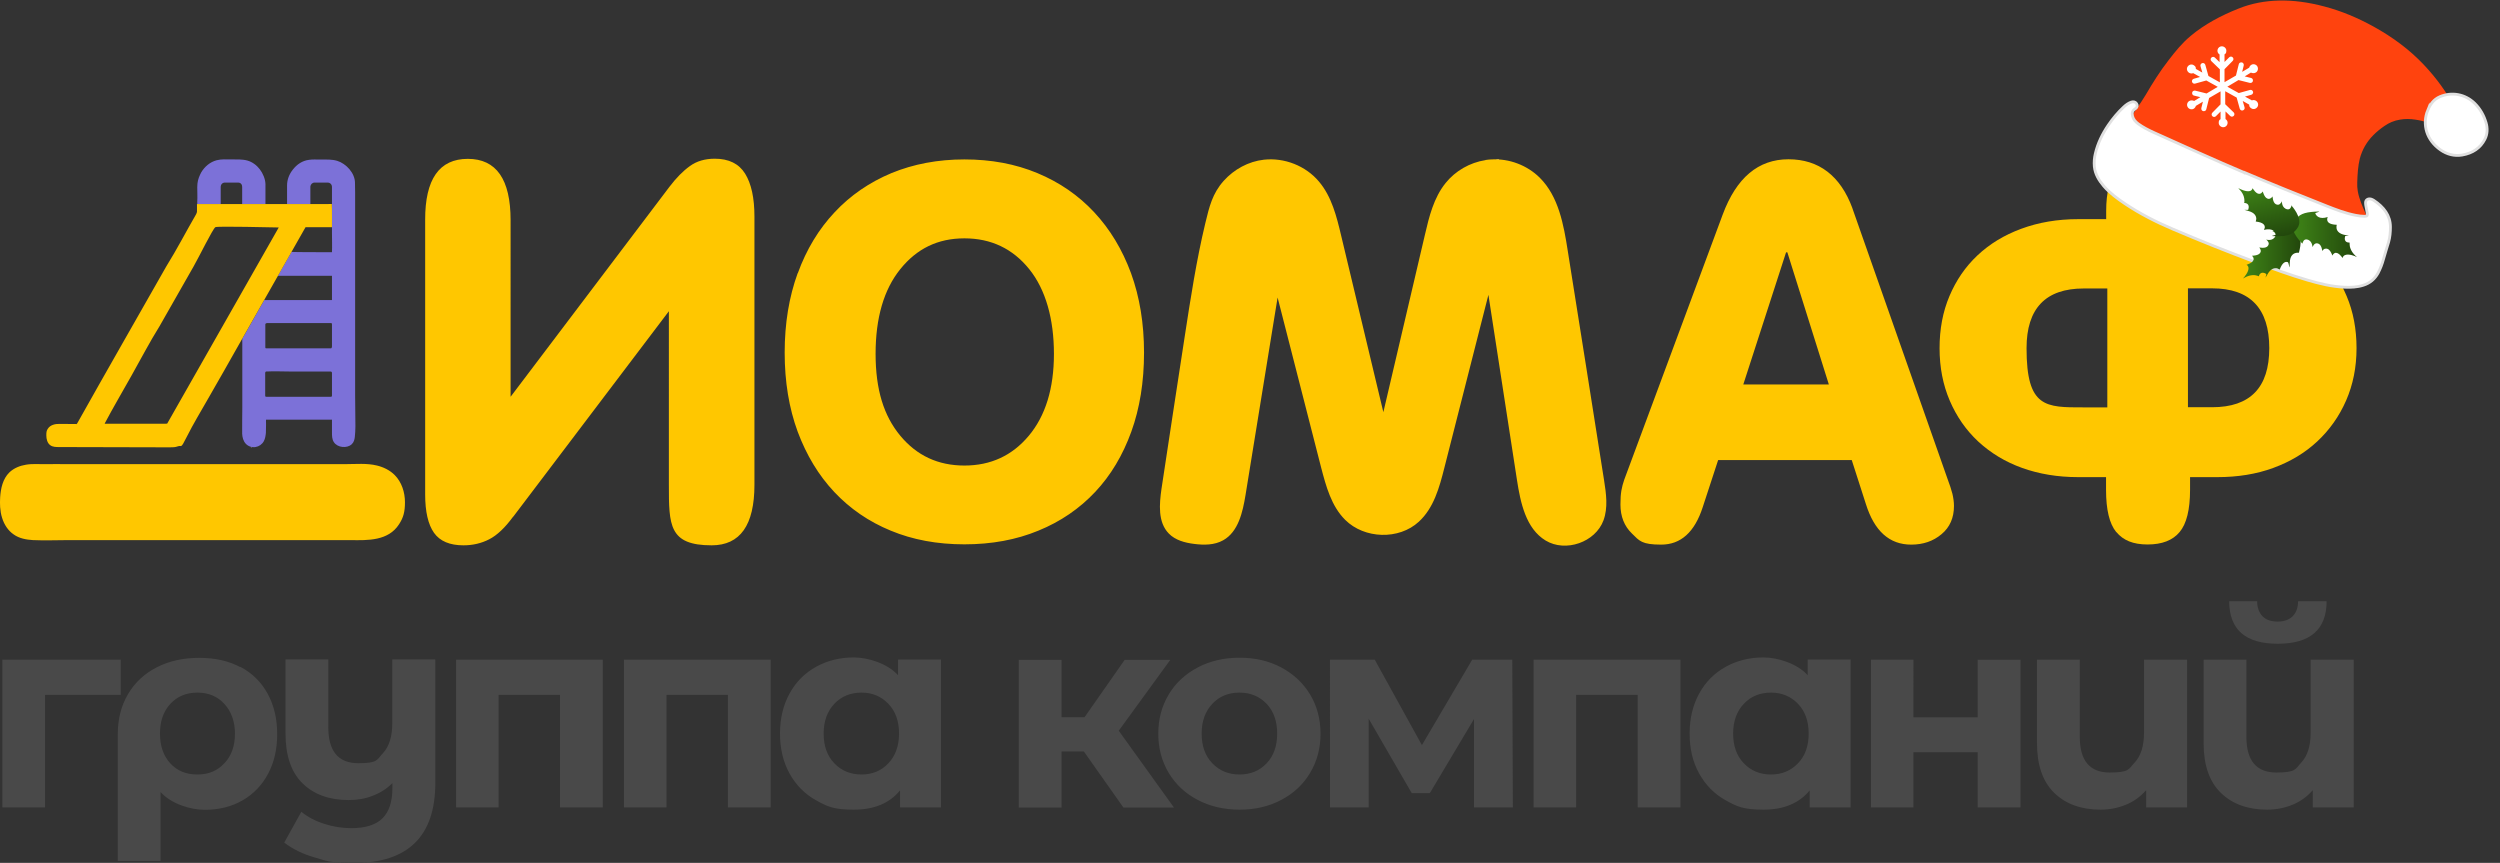 <?xml version="1.0" encoding="UTF-8"?> <svg xmlns="http://www.w3.org/2000/svg" id="_Слой_1" viewBox="0 0 1770.5 611.1"><rect x="0" y="0" width="1770.5" height="611.1" fill="#333333" stroke="none"/><defs><linearGradient id="_Безымянный_градиент" x1="1588.4" x2="1629.3" y1="-345.3" y2="-345.3" data-name="Безымянный градиент" gradientTransform="translate(0 524.3)" gradientUnits="userSpaceOnUse"><stop offset="0" stop-color="#3f8517"></stop><stop offset="1" stop-color="#22470c"></stop></linearGradient><linearGradient id="_Безымянный_градиент_2" x1="4054" x2="4054.2" y1="807.2" y2="807.2" data-name="Безымянный градиент 2" gradientTransform="rotate(42.3 -395.625 7822.898)scale(-1 1)" gradientUnits="userSpaceOnUse"><stop offset="0" stop-color="#3f8517"></stop><stop offset="1" stop-color="#22470c"></stop></linearGradient><linearGradient id="_Безымянный_градиент_3" x1="4055.6" x2="4056.2" y1="834.3" y2="833.5" data-name="Безымянный градиент 3" gradientTransform="rotate(42.3 -395.625 7822.898)scale(-1 1)" gradientUnits="userSpaceOnUse"><stop offset="0" stop-color="#3f8517"></stop><stop offset="1" stop-color="#22470c"></stop></linearGradient><linearGradient id="_Безымянный_градиент_4" x1="1623.7" x2="1669.1" y1="-358" y2="-358" data-name="Безымянный градиент 4" gradientTransform="translate(0 524.3)" gradientUnits="userSpaceOnUse"><stop offset="0" stop-color="#3f8517"></stop><stop offset="1" stop-color="#22470c"></stop></linearGradient><linearGradient id="_Безымянный_градиент_5" x1="2691.1" x2="2691.4" y1="-1548.1" y2="-1548.1" data-name="Безымянный градиент 5" gradientTransform="rotate(114.3 2611.23 512.63)scale(1 -1)" gradientUnits="userSpaceOnUse"><stop offset="0" stop-color="#3f8517"></stop><stop offset="1" stop-color="#22470c"></stop></linearGradient><linearGradient id="_Безымянный_градиент_6" x1="2693" x2="2693.6" y1="-1521.4" y2="-1522.2" data-name="Безымянный градиент 6" gradientTransform="rotate(114.3 2611.23 512.63)scale(1 -1)" gradientUnits="userSpaceOnUse"><stop offset="0" stop-color="#3f8517"></stop><stop offset="1" stop-color="#22470c"></stop></linearGradient><linearGradient id="_Безымянный_градиент_7" x1="876.3" x2="876.6" y1="1652.2" y2="1652.2" data-name="Безымянный градиент 7" gradientTransform="rotate(106.3 927.51 1838.05)scale(-1 1)" gradientUnits="userSpaceOnUse"><stop offset="0" stop-color="#3f8517"></stop><stop offset="1" stop-color="#22470c"></stop></linearGradient><linearGradient id="_Безымянный_градиент_8" x1="2278.6" x2="2319.5" y1="822.5" y2="822.5" data-name="Безымянный градиент 8" gradientTransform="rotate(76.2 2383.265 44.611)" gradientUnits="userSpaceOnUse"><stop offset="0" stop-color="#3f8517"></stop><stop offset="1" stop-color="#22470c"></stop></linearGradient><style>.st8{stroke:#e0e0e0;stroke-miterlimit:10;stroke-width:2px}.st8,.st9{fill:#fff}.st10{fill:#7c71d8}.st11{fill:#494949}.st12{fill:#ffc90b}.st16{fill:#ffc700}.st18{fill:#fefefe}</style></defs><path d="M1059.8 113v-.3h1.8v.3z" style="fill:#fffdf4"></path><path d="M1517.2 112.7v.3h-1.4v-.3z" style="fill:#fffbee"></path><path d="M1052.1 113.3c1.4-.2 2.8-.4 4.2-.4 12.5-.7 25.2 4.1 34.1 12.9 13.4 13.3 17 33.3 19.9 51.9 8.6 54.1 17.2 108.2 25.7 162.4 1.5 9.5 2.9 19.4-.4 28.4-5.7 15.5-26.8 22.9-41 14.3-14-8.5-17.8-26.8-20.3-43-6.7-43.7-13.4-87.3-20.2-131-10.4 40.8-20.8 81.7-31.2 122.5-3.5 13.9-7.5 28.5-18.1 38.2-14.1 13-38.5 12.2-52.1-1.3-9.8-9.7-13.6-23.8-17.1-37.2-10.3-40.1-20.5-80.2-30.8-120.3-7.6 46.6-15.1 93.2-22.7 139.8-2 12.2-5.1 26.1-15.8 32.1-6.2 3.5-13.6 3.5-20.6 2.6-6.5-.8-13.3-2.6-17.9-7.3-7.9-8-6.8-20.9-5.2-31.9 5.4-36.1 11-72.1 16.5-108.2 4.1-26.7 8.2-53.4 14.5-79.7 2.8-11.6 5-21.1 13.1-30.1 7.3-8.1 17.5-13.7 28.4-14.9 14.5-1.6 29.6 4.3 39 15.5 9 10.6 12.5 24.7 15.7 38.2 10 41.7 19.9 83.4 29.9 125.1 9.8-41.8 19.6-83.7 29.4-125.5 3-13 6.3-26.4 14.7-36.8 6.9-8.6 17.2-14.5 28.2-16.2ZM.1 359.2c-.2-2.3-.1-4.6 0-6.9.4-6.4 1.9-13.2 6.5-17.7 3.2-3.1 7.5-4.8 11.8-5.5 4.7-.8 9.4-.3 14.1-.4 5-.1 10.1 0 15.2 0h196.9c7.4 0 15.2-.8 22.4 1 4.6 1.1 9.1 3.3 12.5 6.7 5 5 7.3 12.3 7.3 19.3s-1.2 11-4.2 15.6c-7.6 11.8-22 11.4-34.5 11.2H48.9c-8.5 0-17.1.4-25.6 0-4.8-.3-9.7-1.2-13.6-4-4-2.7-6.8-7.1-8.2-11.7-.8-2.5-1.2-5-1.4-7.6" class="st16"></path><path d="M154.5 144.5h-14.8v-1.7c.2-3.5 0-6.6 0-10.2s.7-6.2 2-8.9c.2-.5.5-1.1.8-1.6 2.4-4.1 6.3-7.4 10.9-8.6 3.4-.9 6.9-.6 10.4-.6s7.8-.2 11.4.8c3.5 1 6.6 3.3 8.8 6.2s3.9 6.8 4 10.5v14.2h-16.5v-12.3c0-1.5-.9-3-2.9-3h-9.3c-1.7 0-2.9 1.2-3 3v12.4h-2z" class="st10"></path><path d="M178.2 316.5c0 .1.1.2.1.3-.3 0-.6 0-.8-.2h.7ZM185 315.1l.2-.2z" class="st18"></path><path d="M1490.6 286h.3z" style="fill:#fff8de"></path><path d="M1167.7 384.1c-.2.2-.3.1-.3-.1 0 0 .2 0 .3.1" class="st9"></path><path d="M235.3 160.3v.3zh.1zM178.5 227.9s-.2.3-.3.4c0 0 .2-.3.3-.4M178.6 227.6v.2c-.1 0-.1-.2-.1-.2z" class="st12"></path><path d="M251.5 204.3v-68.2c0-2.2-.1-4.4-.1-6.6 0-6.9-6.2-13.6-12.6-15.6-3.7-1.1-7.6-.9-11.4-.9s-5.8-.2-8.6.2c-4.7.6-8.5 3.2-11.4 6.9-2.6 3.3-4.1 7.1-4.1 11.3v13.2h16.5v-12.5c.2-1.6 1.4-2.8 3-2.8h9.2c1.8 0 3.1 1.3 3.1 3.1v32.2c0 6 .2 9.4 0 14 0 0-27.9 0-28.7-.2 0 0-9.5 16.8-9.6 16.9h38.3v17.2h-48c-.2.4-8.7 15.3-10.5 18.6-.9 1.6-1.9 3.3-2.8 4.9-.7 1.2-2.2 3.7-2.2 3.8-.1 1 0 2.3 0 3v45.5c0 2.7-.2 17.8-.1 18.8.1 2.6.8 5.3 2.6 7.2 1.7 1.8 4.3 2.7 6.8 2.3s4.7-1.9 5.9-4.1c1-1.8 1.3-3.9 1.5-6 .1-1.7.1-3.3.1-5v-2c0-.6-.1-1.4 0-2s.1-.3.5-.3h46.2v9c0 2.4 0 5 1.4 7 2.6 3.9 9.3 4.5 12.6 1.4 1.5-1.4 2-3.3 2.2-5.3s.4-4.9.4-7.3c0-7.4-.2-14.8-.2-22.2zm-16.4 67v8.8c0 .3 0 .6-.3.8-.2.1-.4.1-.6.1h-45.5c-.2 0-.4 0-.6-.1-.3-.2-.3-.6-.3-.9v-15.6c0-.4 0-.8.3-1.1s.5-.2.7-.2c5.3-.3 10.7 0 16 0h29c.4 0 .9 0 1.1.4.2.2.2.6.2.9zm-.2-24.8c-.3.2-.7.2-1.1.2h-45.1c-.2 0-.4 0-.6-.1-.2-.2-.2-.5-.2-.8v-15.7c0-.3 0-.7.2-.9.3-.3.8-.4 1.2-.4h44.9c.3 0 .7 0 .8.3.1.2.1.4.1.6v15.8c0 .2 0 .4-.1.6 0 0-.1.2-.2.2v.2z" class="st10"></path><path d="M188 144.5h44.4c4.3 0 2.6-.1 2.6 0 .1 1.6.1 5.2.1 8.1v8.3h-18.7c-.4.7-.8 1.3-1.1 1.9-15.8 27.9-31.6 55.7-47.4 83.5-3.1 5.5-6.3 11.1-9.4 16.6-3.7 6.5-7.4 12.9-11.1 19.4-5.1 9-10.5 17.8-15.1 27s-3.4 5.7-6.4 6.8c-1.8.7-3.7.7-5.7.7-26.1 0-52.2-.1-78.3-.2-2.2 0-4.5 0-6.3-1.3-2.1-1.5-2.8-4.4-2.8-7s.2-3.3 1.1-4.7c1.7-2.7 5.2-3.5 8.4-3.4 4 0 8 .1 12 .1.2-.3.3-.5.5-.7 20.8-37.1 42-74 63-111 7.5-12 14-24.7 21.1-36.9.4-.8.7-1.6.6-2.5v-4.7zm9.4 16.6c-3.7 0-43.7-1.1-44.9-.2-2 1.5-11.4 20.8-15.4 27.8-8 14.1-16 28.2-24.1 42.3-7 11.2-13.2 23.2-19.7 34.7l-10.1 17.8c-2.9 5.1-6.2 11-9.1 16.5.4.1.9.2 1.4.1H117c.5 0 .9 0 1.4-.1 26.3-46.3 52.6-92.5 79-138.9M1498.7 376.8c-4.8-5.9-7.2-15.8-7.2-29.9v-9h-19.8c-14.4 0-27.6-2.2-39.6-6.5s-22.3-10.6-31.1-18.7c-8.7-8.1-15.4-17.8-20.2-29s-7.2-23.6-7.2-37.1 2.3-25.8 7-36.9 11.2-20.7 19.8-28.8 18.9-14.4 31.1-18.9 25.6-6.8 40.3-6.8h19.8v-5.8c0-13.2 2.5-22.6 7.4-28.1 4.9-5.6 12.2-8.3 21.8-8.3s17 2.8 22.3 8.3c5.2 5.6 7.9 14.9 7.9 28.1v5.8h19.3c15 0 28.5 2.2 40.5 6.8s22.3 10.8 31.1 18.9c8.7 8.1 15.4 17.7 20 28.8 4.7 11.1 7 23.4 7 36.9s-2.5 25.9-7.4 37.1-11.8 20.9-20.5 29-19.1 14.3-31.1 18.7-25.2 6.5-39.6 6.5H1551v9c0 14.1-2.5 24.1-7.4 29.9-4.9 5.9-12.5 8.8-22.7 8.8s-17.2-2.9-22.1-8.8zm-23-172.5q-40.5 0-40.5 42.3c0 42.3 13.5 41.9 40.5 41.9h16.7v-84.2zm90.9 84.1c27 0 40.5-13.9 40.5-41.9s-13.5-42.3-40.5-42.3h-17.1v84.2z" class="st16"></path><path d="M85.5 492.1H31.9v79.7H1.7V467.2h83.8zM170.3 472.3q12.45 6.6 19.2 18.9c4.5 8.2 6.8 17.7 6.8 28.6s-2.1 20-6.4 28.1-10.3 14.4-18.1 18.9-16.7 6.7-26.8 6.7-23.8-4.2-31.3-12.6v48.8H83.4v-89.6c0-10.8 2.4-20.2 7.2-28.4s11.5-14.5 20.2-19 18.8-6.8 30.3-6.8 20.9 2.2 29.2 6.6zM159 540.5c4.9-5.3 7.4-12.2 7.4-20.8s-2.5-15.7-7.4-21.1-11.3-8.1-19.2-8.1-14.3 2.7-19.2 8-7.3 12.3-7.3 21 2.4 15.7 7.2 21 11.2 8 19.2 8 14.3-2.6 19.2-8zM308.3 467.2v87.1c0 19.2-4.9 33.4-14.6 42.8s-23.9 14-42.4 14-19.1-1.2-27.9-3.7-16.1-6-22.1-10.7l12.1-21.8c4.4 3.6 9.8 6.5 16.1 8.5 6.4 2.1 12.8 3.1 19.2 3.1 10.1 0 17.5-2.3 22.2-7s7-11.8 7-21.4v-3.5c-3.9 3.9-8.5 6.9-13.8 8.9-5.3 2.1-11 3.1-17.1 3.1-13.7 0-24.6-3.9-32.7-11.8-8-7.8-12.1-19.6-12.1-35.3V467h30.3v48c0 17 7.1 25.5 21.2 25.5s13.1-2.4 17.5-7.1 6.6-11.8 6.6-21.1V467h30.3zM426.9 467.2v104.6h-30.3v-79.7h-43.5v79.7H323V467.2h104zM545.8 467.2v104.6h-30.3v-79.7H472v79.7h-30.1V467.2zM666.4 467.2v104.6h-29v-12c-7.5 9.1-18.4 13.6-32.7 13.6s-18.8-2.2-26.7-6.6c-8-4.4-14.2-10.7-18.8-18.9-4.5-8.2-6.8-17.6-6.8-28.4s2.3-20.2 6.8-28.4 10.8-14.5 18.8-18.9 16.9-6.6 26.7-6.6 23.8 4.2 31.3 12.6v-11.1h30.4Zm-37.3 73.4c5-5.2 7.6-12.3 7.6-21.1s-2.5-15.8-7.6-21.1-11.4-7.9-19-7.9-14.2 2.6-19.2 7.9-7.6 12.3-7.6 21.1 2.5 15.8 7.6 21.1 11.5 7.9 19.2 7.9 14-2.6 19-7.9M767.6 532.2h-15.8v39.7h-30.3V467.3h30.3v40.6h16.3l28.4-40.6h32.3l-36.5 50.2 39.1 54.4h-35.8z" class="st11"></path><path d="M848.2 566.5c-8.8-4.6-15.6-11-20.5-19.1-4.9-8.2-7.4-17.4-7.4-27.8s2.5-19.6 7.4-27.8 11.8-14.5 20.5-19.1 18.6-6.9 29.7-6.9 20.9 2.3 29.5 6.9 15.5 11 20.4 19.1c4.9 8.2 7.4 17.4 7.4 27.8s-2.5 19.6-7.4 27.8-11.7 14.5-20.4 19.1-18.5 6.9-29.5 6.9-20.9-2.3-29.7-6.9m48.8-25.9c5-5.2 7.5-12.3 7.5-21.1s-2.5-15.8-7.5-21.1c-5-5.2-11.4-7.9-19.2-7.9s-14.2 2.6-19.2 7.9-7.6 12.3-7.6 21.1 2.5 15.8 7.6 21.1 11.5 7.9 19.2 7.9 14.2-2.6 19.2-7.9M1043.9 571.8v-62.6l-31.3 52.5h-12.8L969.3 509v62.8h-27.4V467.2h31.7l33.4 60.5 35.6-60.5h28.4l.4 104.6zM1190.1 467.2v104.6h-30.3v-79.7h-43.6v79.7h-30.1V467.2zM1310.6 467.2v104.6h-29v-12c-7.5 9.1-18.4 13.6-32.7 13.6s-18.8-2.2-26.7-6.6c-8-4.4-14.2-10.7-18.8-18.9s-6.8-17.6-6.8-28.4 2.3-20.2 6.8-28.4 10.8-14.5 18.8-18.9 16.9-6.6 26.7-6.6 23.8 4.2 31.3 12.6v-11.1h30.4Zm-37.3 73.4c5.1-5.2 7.6-12.3 7.6-21.1s-2.5-15.8-7.6-21.1c-5-5.2-11.4-7.9-19.1-7.9s-14.2 2.6-19.2 7.9-7.6 12.3-7.6 21.1 2.5 15.8 7.6 21.1 11.5 7.9 19.2 7.9 14-2.6 19.1-7.9M1325 467.2h30.1V508h45.5v-40.8h30.3v104.6h-30.3v-39.1h-45.5v39.1H1325zM1548.9 467.2v104.6h-29v-12.2c-3.9 4.5-8.7 8-14.3 10.3s-11.6 3.5-18 3.5c-13.7 0-24.7-4-32.8-11.9s-12.2-19.6-12.2-35.2v-59.1h30.3v54.6c0 16.9 7.1 25.3 21.2 25.3s13.3-2.4 17.7-7.1 6.6-11.8 6.6-21.1v-51.7zM1666.9 467.2v104.6h-29v-12.2c-3.9 4.5-8.7 8-14.3 10.3s-11.6 3.5-18 3.5c-13.7 0-24.7-4-32.8-11.9s-12.2-19.6-12.2-35.2v-59.1h30.3v54.6c0 16.9 7.1 25.3 21.2 25.3s13.3-2.4 17.7-7.1 6.6-11.8 6.6-21.1v-51.7zm-88.2-41.4h19.8c0 4.5 1.4 8.1 3.8 10.6s5.9 3.8 10.6 3.8 8.3-1.3 10.8-3.8 3.8-6.1 3.8-10.6h20.2c0 20.1-11.7 30.1-34.6 30.1s-34.3-10-34.4-30.1" class="st11"></path><path d="M363.4 365.9c-5.7 7.8-11.4 13.2-16.9 16-5.6 2.9-11.7 4.3-18.3 4.3-9.6 0-16.6-2.9-20.8-8.8q-6.3-8.85-6.3-27.3V155.8c-.1-28.9 10-43.3 30.2-43.3s30.3 14.5 30.3 43.4V281l112.5-148.7c4.8-6.3 9.6-11.2 14.5-14.7 4.8-3.5 10.7-5.2 17.6-5.2 9.9 0 17.1 3.5 21.5 10.6s6.6 17.2 6.6 30.5v189.8q0 42.9-30.3 42.9c-30.3 0-30.3-14.3-30.3-42.9V220.4L363.5 365.9zM565 193.5q9.15-25.2 26.1-43.2c11.2-12 24.7-21.2 40.2-27.7 15.6-6.4 32.8-9.7 51.7-9.7s36.1 3.2 51.7 9.7 29 15.7 40.2 27.7 19.9 26.4 26.1 43.2c6.1 16.8 9.2 35.5 9.2 56.2s-3 39.4-9 56-14.5 30.9-25.6 42.7-24.5 21-40.2 27.4c-15.7 6.5-33.2 9.7-52.4 9.7s-36.6-3.2-52.2-9.7c-15.6-6.4-28.9-15.6-40-27.4s-19.7-26.1-25.9-42.7c-6.1-16.6-9.2-35.3-9.2-56s3.1-39.4 9.2-56.2zm72.6 115.1c11.7 14.1 26.8 21.1 45.4 21.1s33.8-7 45.6-21.1 17.8-33.4 17.8-58-5.8-45.5-17.5-60-27-21.8-45.9-21.8-33.7 7.3-45.4 21.8-17.5 34.6-17.5 60 5.8 43.9 17.5 58M1311.9 147.6l67.4 191.7c1.5 3.9 2.6 7.4 3.4 10.4.7 3 1.1 5.9 1.1 8.6 0 8.4-2.9 15.1-8.8 20-5.9 5-13.1 7.4-21.5 7.4q-23.1 0-32.1-28.8l-10-31.1h-94.6l-10.9 33.3c-5.7 17.7-15.5 26.6-29.4 26.6s-15.4-2.6-20.8-7.9c-5.4-5.2-8.1-12.1-8.1-20.5s.9-12.2 2.7-17.6L1220 152c9.7-26.1 25.2-39.2 46.6-39.2s36.8 11.6 45.3 34.7Zm-16.7 124.7-29.4-93.6h-.9l-30.3 93.6z" class="st16"></path><path d="M1503.8 94.4c-.5 1-1.2 2.3-1.8 3.5s-.4 1.7 1.2 2.7q1.95 1.35 4.2 2.4c8.1 3.9 16.1 7.9 24.3 11.6 1.9.9 3.8 1.7 5.8 2.1.6 0 1.2.4 1.8.6l28.2 12.9c29.2 13.3 58.7 25.8 88.4 38 6.5 2.7 13 5.2 19.6 7.4 2.2.7 2.6.5 2.6-1.2s3.8-5 3.3-7.1c-2.5-10.8-9.6-20.9-11.6-31.7-.4-2.3-.5-4.4-.4-6.6.2-5.6.5-11.3 1.8-16.6 1.7-6.4 4.9-12 9.7-16.8 2.3-2.3 5-4.5 7.8-6.4 3.1-2.2 6.8-3.8 11.1-4.5 7-1.2 14.3.3 21.8 2.8 8.3 2.8 15.6 7.3 22.9 11.7 1.9 1.1 2.7 1.2 3.5.3.5-.6 0-1.2 0-1.9-2.9-7.3-5.9-14.5-9.7-21.7-5.6-10.6-12.9-20.7-22-30.3-10-10.5-21.8-19.3-35.4-26.8-11.1-6.1-22.6-11-34.8-14.2-22.5-6-42.9-5.7-60.8 1.5-12.6 5-24.1 11.2-33.7 19.2-6.2 5.1-11 11.1-15.7 17.2-6.1 7.8-11.3 16.1-16.2 24.5-3.5 6-10.8 15.8-14.3 21.7-1.8 3.1.3 2.3-1.3 5.7z" style="fill:#ff430e"></path><path d="M1590.2 122.6c-21.9-9.3-43.5-19.1-65.2-28.9-3.7-1.7-7.4-3.6-10.7-6-1.9-1.4-3.4-3.1-4-5.3-.6-2.1-.3-4 1.7-5.2 0 0 .3-.2.4-.3 1.3-1 1.5-2.3.7-3.5s-2.1-1.6-3.7-1.1c-2 .7-3.7 1.9-5.3 3.4-4.2 3.9-7.8 8.2-11 12.9-4.2 6.2-7.5 12.9-9.2 20.2-.7 2.9-1 6-.7 9.1.5 5.3 3.2 9.8 6.7 13.9 4.3 5 9.7 8.9 15.2 12.6 10.6 7.1 21.9 12.8 33.6 17.8 19.4 8.3 39 16.1 58.8 23.5 12.2 4.6 24.4 9.1 36.8 12.7 8.5 2.5 17.2 4.6 26 5 4.6.2 9.1 0 13.4-1.4 4.8-1.5 8.2-4.5 10.5-8.7 1.6-3.1 2.9-6.4 3.8-9.8 1.1-4 2.4-8 3.6-12 1-3.5 1.3-7.1 1.3-10.7 0-8.2-4.7-14.2-11.8-18.9-.6-.4-1.3-.7-1.9-.9-2.3-.6-4.1.7-3.9 2.9 0 1.5.5 3 .7 4.4.2.9.4 1.8.5 2.7.2 1.7 0 2.1-1.9 2.2-2.1 0-4.2-.3-6.3-.7-7.2-1.4-14-4-20.8-6.7-19.2-7.6-38.4-15.3-57.4-23.4v.2zM1719.4 77.9c-4.3 10.4-.8 21.4 8.9 28.2 4.7 3.3 9.9 4.6 15.4 3.7 7.4-1.3 12.9-4.9 16.1-11.2 1.9-3.7 2-7.8.8-11.8-1.5-5-4-9.6-7.9-13.5-7-6.9-16.6-8.3-24.8-4.8-4.4 1.9-6.8 5.4-8.5 9.5Z" class="st8"></path><path d="M1550.5 71.5c1.1-.6 2.4-.5 3.4 0l4.4-2.7-4.5-1.1c-1-.2-1.5-1.2-1.3-2.2s1.2-1.5 2.2-1.3l8 2 7.9-4.7-8.1-4.5-7.9 2.2c-1 .3-1.9-.3-2.2-1.2-.3-1 .3-1.9 1.2-2.2l4.5-1.3-4.9-2.7c-.9.4-1.9.3-2.8-.2-1.5-.9-2.1-2.8-1.2-4.3s2.8-2.1 4.3-1.2 1.6 1.6 1.6 2.7l4.6 2.6-1.3-4.5c-.3-1 .3-1.9 1.2-2.2 1-.3 1.9.3 2.2 1.2l2.2 7.9 8.1 4.5v-9.2l-6-5.8c-.7-.7-.7-1.8 0-2.5s1.8-.7 2.5 0l3.3 3.2v-5.4c-.9-.6-1.5-1.5-1.5-2.6 0-1.8 1.4-3.2 3.1-3.2s3.2 1.4 3.2 3.1-.5 2.1-1.3 2.6v5.4l3.3-3.3c.7-.7 1.8-.7 2.5 0s.7 1.8 0 2.5l-5.8 5.9v9.2l8.1-4.7 2-8c.2-1 1.2-1.5 2.2-1.3s1.5 1.2 1.3 2.2l-1.1 4.5 5-3c.2-.8.7-1.5 1.5-2 1.5-.9 3.5-.3 4.3 1.2s.3 3.5-1.2 4.3c-1.1.6-2.4.5-3.4 0l-4.4 2.7 4.5 1.1c1 .2 1.5 1.2 1.3 2.2s-1.2 1.5-2.2 1.3l-8-2-7.9 4.7 8.1 4.5 7.9-2.2c1-.3 1.9.3 2.2 1.2s-.3 1.9-1.2 2.2l-4.5 1.3 4.9 2.7c.9-.4 1.9-.3 2.8.2 1.5.9 2.1 2.8 1.2 4.3s-2.8 2.1-4.3 1.2-1.6-1.6-1.6-2.7l-4.6-2.6 1.3 4.5c.3 1-.3 1.9-1.2 2.2-1 .3-1.9-.3-2.2-1.2l-2.2-7.9-8.1-4.5v9.2l6 5.8c.7.7.7 1.8 0 2.5s-1.8.7-2.5 0l-3.3-3.2v5.4c.9.6 1.5 1.5 1.5 2.6 0 1.8-1.4 3.2-3.1 3.2s-3.2-1.4-3.2-3.1.5-2.1 1.3-2.6V79l-3.3 3.3c-.7.7-1.8.7-2.5 0s-.7-1.8 0-2.5l5.8-5.9v-9.2l-8.1 4.7-2 8c-.2 1-1.2 1.5-2.2 1.3s-1.5-1.2-1.3-2.2l1.1-4.5-5 3c-.2.8-.7 1.5-1.5 2-1.5.9-3.5.3-4.3-1.2-.9-1.5-.3-3.5 1.2-4.3" class="st9"></path><path d="M1609.2 163.8c.6-.4 10.7-5.7 15.6-1.6l.4.3h.2c0 .3.2.4.3.4 4.5 4.6 4.1 9.3 2.4 16.1h-1.4c-1.9.2-5.1 1.3-5.1 7.6s-.6-.6-1.3-.9c-1.5-.6-3.8-.3-5.8 5.2-.2 0-.8-.5-1.7-.8-1.8-.5-4.6-.2-7.1 4.4s-.3-.2-.7-.5c-1.3-.8-4.1-2-5.3 1.5v.2s-.3-.2-.9-.4c-1.5-.5-4.8-1.1-9.1 1.3-.3.2-.6.4-.9.5 0 0-.3 0-.4.2l.3-.3c.9-1 3.8-4.4 3.7-7.1 0-.8-.3-1.5-1-2.1-.3-.2-.4-.3-.4-.3s5.5-1.5 5-4.4c0-.6-.5-1.3-1.1-2 0 0 4.1 0 5.5-1.7.7-.8.8-1.6.6-2.3-.2-.9-.8-1.6-1-1.8s4.1 1 5.9-.9c1-1.1 1-2.2.5-3-.4-.8-1.1-1.5-1.5-1.7s3.5 1.3 5.8-1.3c1.7-2 .7-3.4-.2-4.1-.3-.3-.6-.5-.7-.5z" style="fill-rule:evenodd;fill:url(#_Безымянный_градиент)"></path><path d="m1620.4 171.4-.2.2s0 .2-.2.3c0-.2.3-.4.4-.5" style="fill-rule:evenodd;fill:url(#_Безымянный_градиент_2)"></path><path d="M1600.8 190.1h-.3c.3 0 .5-.3.7-.4-.2 0 0 0 0 0h.2zh-.2z" style="fill:url(#_Безымянный_градиент_3);fill-rule:evenodd"></path><path d="M1630.5 172.5c-.5-.5-8.8-8.4-6.3-14.3l.2-.4v-.2c.2 0 .2-.3.3-.4 3-5.7 7.5-6.8 14.6-7.3s0 .6.4 1.3c.7 1.7 2.9 4.4 8.8 2.5 0 .2-.4.8-.4 1.6 0 1.6.9 3.7 6.8 3.9 0 .2-.3 1-.2 1.9 0 1.9 1.3 4.5 6.4 5.4s-.2.3-.3.8c-.4 1.5-.7 4.5 3 4.5h.2v1c0 1.6.5 4.9 4.1 8.3.3.2.5.5.8.7l.3.3-.4-.2c-1.2-.6-5.3-2.3-7.9-1.3-.8.3-1.4.8-1.7 1.6 0 .3-.2.5-.2.5s-3.1-4.8-5.7-3.4c-.6.3-1.1.8-1.5 1.7 0 0-1.3-3.9-3.3-4.7-1-.4-1.8-.2-2.4 0-.8.4-1.3 1.3-1.4 1.5s-.3-4.1-2.7-5.2c-1.4-.6-2.3-.2-3 .4-.7.7-1 1.6-1.2 1.9s0-3.6-3-5c-2.4-1-3.4.4-3.8 1.4-.2.4-.2.7-.3.8v.3h-.2Z" style="fill-rule:evenodd;fill:url(#_Безымянный_градиент_4)"></path><path d="M1634.2 159.5h.8c-.3 0-.5 0-.6-.2v.2Z" style="fill-rule:evenodd;fill:url(#_Безымянный_градиент_5)"></path><path d="M1658.1 172.4s.2 0 .2.2c-.2-.2-.4-.4-.6-.5.2 0 0 0 0 0s0-.2-.2-.3c0 0 .3.2.5.4v.2Z" style="fill-rule:evenodd;fill:url(#_Безымянный_градиент_6)"></path><path d="M1612.5 158.7h.2-.9z" style="fill-rule:evenodd;fill:url(#_Безымянный_градиент_7)"></path><path d="M1622.5 145.2c.5.5 8.1 9 5.3 14.8l-.2.5v.2c-.2 0-.3.3-.3.4-3.4 5.5-8.1 6.2-15.1 6.2s0-.6-.3-1.4c-.6-1.8-2.5-4.6-8.6-3.1 0-.1.4-.7.6-1.5.2-1.6-.6-3.8-6.4-4.4 0-.2.3-.9.4-1.8 0-1.9-.9-4.5-6-5.8s0-.3.3-.8c.5-1.5 1-4.5-2.7-4.8h-.2s0-.3.2-.9c0-1.6 0-4.9-3.4-8.5-.3-.2-.5-.5-.7-.8 0 0-.2-.3-.3-.3l.4.2c1.2.6 5.2 2.6 7.8 1.9.8-.2 1.4-.6 1.8-1.5 0-.3.2-.5.2-.5s2.8 5 5.5 3.8c.6-.1 1.1-.8 1.7-1.5 0 0 1 4 3 4.9.9.5 1.7.4 2.4 0 .8-.4 1.4-1.2 1.5-1.4s0 4.2 2.3 5.5c1.3.7 2.4.4 3-.2.7-.6 1.2-1.4 1.3-1.9s-.4 3.7 2.6 5.3c2.3 1.2 3.5-.1 3.9-1.2.2-.4.3-.7.3-.8v-.6z" style="fill-rule:evenodd;fill:url(#_Безымянный_градиент_8)"></path></svg> 